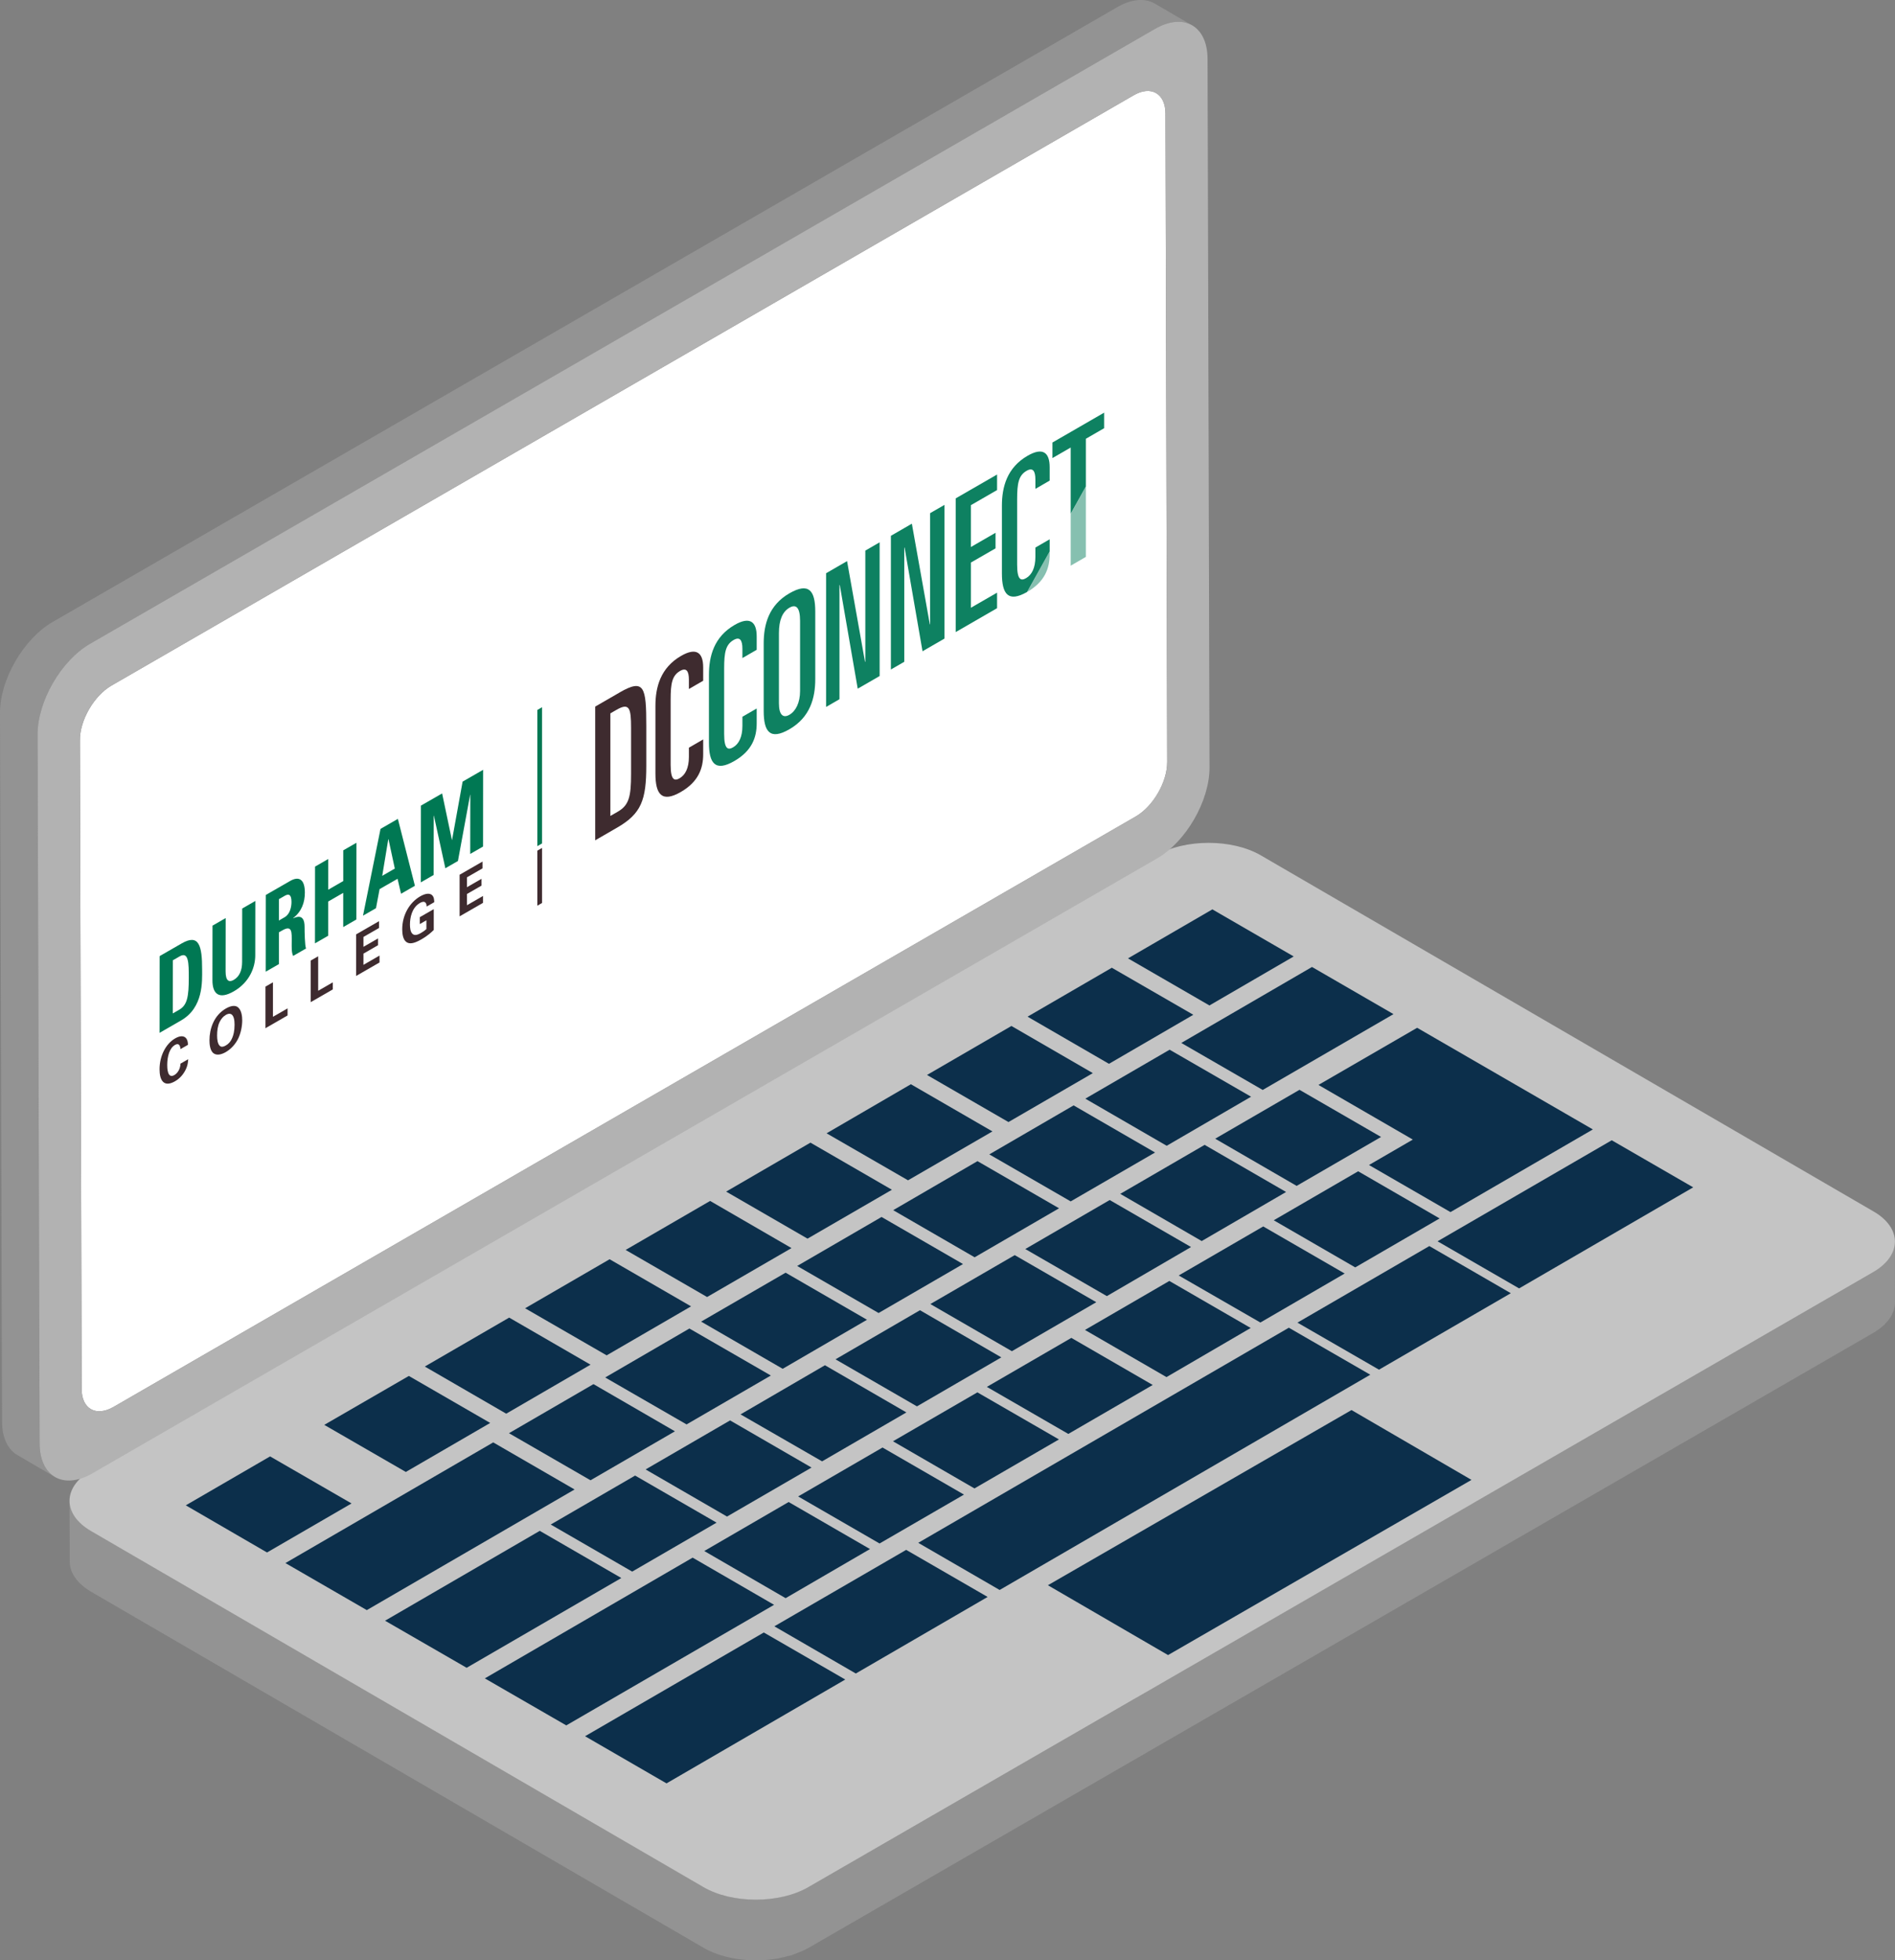 <?xml version="1.0" encoding="UTF-8"?>
<svg id="Layer_2" data-name="Layer 2" xmlns="http://www.w3.org/2000/svg" viewBox="0 0 543.96 562.55">
  <rect x="0" y="0" width="543.96" height="562.55" fill="#808080" stroke="none"/>
  <defs>
    <style>
      .cls-1 {
        fill: none;
        opacity: .5;
      }

      .cls-2 {
        fill: #007853;
      }

      .cls-3 {
        fill: #fff;
      }

      .cls-4 {
        fill: #939393;
      }

      .cls-5 {
        fill: #b2b2b2;
      }

      .cls-6 {
        fill: #c4c4c4;
      }

      .cls-7 {
        fill: #0e8161;
      }

      .cls-8 {
        fill: #3e2b2f;
      }

      .cls-9 {
        fill: #0c2f4b;
      }
    </style>
  </defs>
  <g id="Layer_1-2" data-name="Layer 1">
    <g>
      <g>
        <path class="cls-3" d="m325.44,27.33c4.97-2.87,9.07-.52,9.1,5.18l.5,186.2c.03,5.7-4.07,12.75-9.04,15.6L32.56,403.76c-5,2.85-9.1.56-9.12-5.13l-.5-186.22c-.03-5.72,4.04-12.76,9.04-15.66L325.44,27.33Z"/>
        <g>
          <path class="cls-4" d="m543.93,356.29c0,.24-.03.43-.08.66,0,.19-.03.42-.06.62,0,.2-.09.39-.12.59-.06.2-.11.4-.17.62-.09.14-.14.33-.25.5-.06.23-.17.45-.28.68-.09.16-.2.33-.28.48-.14.24-.28.49-.48.72-.11.16-.25.29-.36.45-.22.32-.5.59-.78.91-.17.14-.28.27-.45.42-.17.17-.36.33-.56.49-.19.17-.42.36-.64.49-.19.17-.45.35-.68.47-.34.23-.67.49-1.06.71l-115.25,66.53-.03-6.94-25.43-14.81,36.74-21.36v-2.74s2.39,1.38,2.39,1.38l49.96-29-.03-17.43-23.38-13.51-5.39,3.13-.03-6.24-7.83-4.52-15.52-8.99-27.09-15.66-6.76,3.92-.03-7.84-23.39-13.53-5.25,3.03v-6.05s-23.35-13.51-23.35-13.51l-24.22,14.06.02,5.36-4.66-2.66-24.19,14.04v5.33s-4.63-2.66-4.63-2.66l-24.23,14.06.03,5.36-4.66-2.69-24.19,14.07.03,5.37-4.66-2.69-24.2,14.06v5.34s-4.6-2.66-4.6-2.66l-24.25,14.06v5.33s-4.6-2.66-4.6-2.66l-24.26,14.07.03,5.36-4.6-2.68-24.22,14.05v5.36s-4.57-2.66-4.57-2.66l-24.28,14.04.06,17.43,13.56,7.82-5.78,3.37v-6.08s-23.39-13.5-23.39-13.5l-24.19,14.04.03,17.45,23.35,13.51,5.25-3.04.03,6.08,23.35,13.5,5.25-3.03v6.06s23.41,13.51,23.41,13.51l5.19-3.02.03,6.06,23.38,13.51,5.36-3.13.03,6.22,23.36,13.53,51.34-29.79v-3.49s2.98,1.74,2.98,1.74l37.9-21.97v-4s3.42,2,3.42,2l13.84-8.04.06,6.68,25.4,14.79-94.23,54.41c-.96.55-1.97.98-2.97,1.4-.31.12-.62.23-.9.33-.7.23-1.4.45-2.1.62-.62.2-1.26.36-1.91.49-.9.19-1.82.36-2.75.46-.17.03-.37.06-.53.06-1.18.14-2.38.2-3.59.22-.19,0-.4.01-.56.01-1.18-.01-2.36-.09-3.51-.2-.19-.03-.4-.06-.59-.06-1.12-.13-2.28-.33-3.37-.58-.22-.06-.45-.09-.64-.16-1.07-.27-2.08-.56-3.09-.92-.12-.04-.22-.07-.34-.13-1.12-.43-2.25-.97-3.26-1.54L26.13,439.37c-4.13-2.39-6.14-5.52-6.17-8.66.03,5.82.03,11.62.06,17.43,0,3.16,2.08,6.27,6.17,8.66l175.8,102.17c.98.59,2.08,1.08,3.2,1.51,0,0,.03,0,.06.03.12.06.25.09.37.12.67.27,1.41.52,2.13.69.28.12.59.14.9.23.22.06.45.12.67.17.22.06.42.1.65.14.7.14,1.4.27,2.1.36.22.03.43.06.65.07.17.01.34.03.5.06.31.03.62.06.93.09.7.06,1.4.09,2.07.1h.56c.17,0,.37,0,.56-.01.34,0,.7.01,1.04-.03.81,0,1.6-.06,2.35-.14.09,0,.12,0,.2-.03.19,0,.36-.03.53-.06.64-.07,1.32-.14,1.97-.27.25-.04.5-.16.76-.2.64-.12,1.26-.27,1.88-.45.39-.12.78-.16,1.18-.27.33-.12.64-.26.98-.39.28-.09.56-.2.84-.32,1.06-.42,2.07-.85,3.03-1.4l305.62-176.47c.22-.13.47-.26.7-.42.12-.1.23-.19.34-.26.28-.16.48-.32.71-.48.22-.17.42-.33.64-.52.17-.16.37-.3.53-.45.12-.1.2-.13.25-.2.12-.1.14-.19.22-.29.28-.27.56-.6.82-.88.05-.09.14-.17.19-.23s.08-.14.11-.17c.2-.27.37-.5.51-.75.08-.14.17-.26.22-.35.03-.04.03-.1.06-.13.11-.26.19-.48.3-.72.06-.13.14-.24.2-.35,0-.04,0-.07.03-.12.05-.23.11-.45.17-.68.06-.16.09-.3.09-.45.03,0,.03-.06.03-.09.05-.2.08-.45.08-.65,0-.16.03-.32.03-.47v-.14c0-5.82-.03-11.61-.03-17.44Z"/>
          <g>
            <path class="cls-6" d="m537.79,347.64l-175.83-102.16c-8.25-4.81-21.78-4.81-30.12,0L26.22,421.93c-8.31,4.81-8.37,12.63-.09,17.44l175.8,102.17c8.25,4.8,21.79,4.81,30.12,0l305.62-176.46c8.31-4.8,8.37-12.68.12-17.44Z"/>
            <polygon class="cls-9" points="335.74 301.23 359.12 314.72 334.9 328.8 311.54 315.28 335.74 301.23"/>
            <polygon class="cls-9" points="373.02 312.74 396.43 326.27 372.2 340.31 348.82 326.77 373.02 312.74"/>
            <polygon class="cls-9" points="406.79 294.94 433.87 310.6 449.4 319.58 457.23 324.11 416.36 347.83 392.97 334.32 405.55 327.02 378.46 311.34 406.79 294.94"/>
            <polygon class="cls-9" points="345.79 328.54 369.17 342.06 344.95 356.14 321.57 342.6 345.79 328.54"/>
            <polygon class="cls-9" points="462.65 327.22 486.03 340.73 436.06 369.73 412.65 356.21 462.65 327.22"/>
            <polygon class="cls-9" points="410.29 357.58 433.68 371.11 395.84 393.05 372.43 379.55 410.29 357.58"/>
            <polygon class="cls-9" points="335.66 367.59 359.01 381.09 334.84 395.18 311.44 381.65 335.66 367.59"/>
            <polygon class="cls-9" points="348.01 260.96 371.36 274.47 347.17 288.53 323.79 275.02 348.01 260.96"/>
            <polygon class="cls-9" points="319.15 277.71 342.54 291.21 318.33 305.28 294.96 291.75 319.15 277.71"/>
            <polygon class="cls-9" points="376.61 277.49 400 291.02 362.46 312.78 339.09 299.29 376.61 277.49"/>
            <polygon class="cls-9" points="290.33 294.42 313.7 307.95 289.48 321.99 266.1 308.48 290.33 294.42"/>
            <polygon class="cls-9" points="261.47 311.14 284.88 324.68 260.65 338.71 237.27 325.22 261.47 311.14"/>
            <polygon class="cls-9" points="308.18 317.21 331.56 330.73 307.34 344.76 283.98 331.27 308.18 317.21"/>
            <polygon class="cls-9" points="232.64 327.9 256.02 341.42 231.8 355.45 208.44 341.95 232.64 327.9"/>
            <polygon class="cls-9" points="280.59 333.21 304 346.74 279.77 360.8 256.39 347.28 280.59 333.21"/>
            <polygon class="cls-9" points="389.86 336.12 413.24 349.65 389.02 363.7 365.63 350.18 389.86 336.12"/>
            <polygon class="cls-9" points="203.84 344.63 227.2 358.16 202.97 372.2 179.59 358.69 203.84 344.63"/>
            <polygon class="cls-9" points="318.54 344.37 341.89 357.86 317.72 371.94 294.31 358.43 318.54 344.37"/>
            <polygon class="cls-9" points="253.05 349.23 276.43 362.74 252.2 376.79 228.83 363.29 253.05 349.23"/>
            <polygon class="cls-9" points="362.61 351.95 385.99 365.46 361.79 379.52 338.35 366.02 362.61 351.95"/>
            <polygon class="cls-9" points="291.28 360.18 314.69 373.69 290.46 387.75 267.06 374.22 291.28 360.18"/>
            <polygon class="cls-9" points="174.99 361.36 198.37 374.88 174.14 388.94 150.73 375.43 174.99 361.36"/>
            <polygon class="cls-9" points="225.51 365.22 248.87 378.73 224.67 392.8 201.26 379.26 225.51 365.22"/>
            <polygon class="cls-9" points="264.08 375.99 287.43 389.52 263.21 403.58 239.83 390.08 264.08 375.99"/>
            <polygon class="cls-9" points="146.16 378.11 169.51 391.62 145.31 405.68 121.94 392.15 146.16 378.11"/>
            <polygon class="cls-9" points="197.89 381.24 221.27 394.73 197.08 408.76 173.72 395.29 197.89 381.24"/>
            <polygon class="cls-9" points="307.53 383.93 330.89 397.44 306.66 411.49 283.28 397.99 307.53 383.93"/>
            <polygon class="cls-9" points="236.8 391.78 260.18 405.32 235.98 419.36 212.57 405.88 236.8 391.78"/>
            <polygon class="cls-9" points="117.36 394.85 140.71 408.34 116.49 422.4 93.08 408.89 117.36 394.85"/>
            <polygon class="cls-9" points="170.36 397.2 193.74 410.74 169.51 424.79 146.1 411.28 170.36 397.2"/>
            <polygon class="cls-9" points="280.56 399.56 303.97 413.07 279.72 427.13 256.33 413.6 280.56 399.56"/>
            <polygon class="cls-9" points="209.57 407.61 232.95 421.14 208.69 435.2 185.32 421.68 209.57 407.61"/>
            <polygon class="cls-9" points="253.33 415.39 276.71 428.9 252.48 442.93 229.11 429.43 253.33 415.39"/>
            <polygon class="cls-9" points="77.53 417.94 100.91 431.44 76.65 445.51 53.33 431.98 77.53 417.94"/>
            <polygon class="cls-9" points="182.31 423.44 205.69 436.95 181.47 451 158.09 437.49 182.31 423.44"/>
            <polygon class="cls-9" points="369.96 381.01 393.34 394.5 286.95 456.27 263.58 442.74 369.96 381.01"/>
            <polygon class="cls-9" points="226.38 431.03 249.73 444.53 225.51 458.62 202.16 445.09 226.38 431.03"/>
            <polygon class="cls-9" points="141.58 413.92 164.93 427.43 105.29 462.05 81.93 448.55 141.58 413.92"/>
            <polygon class="cls-9" points="387.95 404.64 422.39 424.68 335.29 474.95 300.8 454.91 387.95 404.64"/>
            <polygon class="cls-9" points="154.94 439.3 178.35 452.84 133.95 478.6 110.53 465.09 154.94 439.3"/>
            <polygon class="cls-9" points="260.12 444.76 283.5 458.27 245.66 480.24 222.28 466.7 260.12 444.76"/>
            <polygon class="cls-9" points="198.82 446.99 222.2 460.53 162.55 495.13 139.17 481.64 198.82 446.99"/>
            <polygon class="cls-9" points="219.25 468.47 242.63 481.97 191.32 511.77 167.94 498.24 219.25 468.47"/>
          </g>
        </g>
        <path class="cls-4" d="m340.6,6.34c-.14-.09-.4-.22-.53-.32-1.46-.82-2.9-1.66-4.32-2.51-1.43-.81-2.87-1.64-4.3-2.49-2.77-1.6-6.57-1.38-10.75,1.04L15.07,178.51C6.76,183.34-.03,195.01,0,204.58l.59,203.34c0,4.74,1.71,8.08,4.41,9.64,3.62,2.1,7.18,4.22,10.77,6.28-2.72-1.57-4.41-4.93-4.41-9.68l-.59-203.31c-.03-9.54,6.74-21.28,15.07-26.09L331.47,8.33c4.18-2.42,7.97-2.65,10.72-1.04-.53-.32-1.07-.62-1.6-.95Z"/>
        <path class="cls-5" d="m331.47,8.33c8.31-4.81,15.13-.97,15.16,8.6l.56,203.32c.03,9.55-6.74,21.3-15.07,26.1L26.5,422.82c-8.31,4.78-15.13.91-15.13-8.67l-.59-203.31c-.03-9.54,6.74-21.28,15.07-26.09L331.47,8.33Zm3.57,210.38l-.5-186.2c-.03-5.7-4.13-8.05-9.1-5.18L31.97,196.76c-5,2.9-9.07,9.94-9.04,15.66l.5,186.22c.03,5.69,4.13,7.98,9.12,5.13l293.44-169.46c4.97-2.85,9.07-9.9,9.04-15.6h0Z"/>
      </g>
      <g>
        <g id="Bar">
          <polygon class="cls-2" points="155.6 242.03 154.24 242.82 154.24 203.74 155.6 202.95 155.6 242.03"/>
          <polygon class="cls-8" points="155.6 259.12 154.24 259.91 154.24 244.11 155.6 243.33 155.6 259.12"/>
        </g>
        <g>
          <g>
            <path class="cls-8" d="m51.81,301.05c-.04-.39-.16-2-1.59-1.18-1.56.9-2.21,3.26-2.22,5.72,0,.71,0,4.1,2.04,2.92.88-.51,1.72-1.67,1.77-3.28l2.21-1.27c-.04.73-.1,1.87-.89,3.32-.87,1.59-1.97,2.47-2.86,2.99-3.38,1.95-4.48-.46-4.47-3.42,0-3.78,1.74-7.3,4.5-8.88,2.14-1.23,3.65-.51,3.65,1.86l-2.14,1.23Z"/>
            <path class="cls-8" d="m64.84,289.41c1.04-.6,2.48-1.13,3.45-.37,1.04.85,1.24,2.6,1.24,3.78,0,1.74-.44,3.84-1.24,5.39-1.09,2.11-2.68,3.24-3.49,3.71-1.29.74-2.58.99-3.47.36-1.07-.77-1.2-2.68-1.2-3.77,0-3.17,1.19-7.07,4.72-9.11Zm-1.79,10.67c.3.32.8.5,1.78-.07.85-.49,1.44-1.19,1.83-2.16.33-.78.67-1.9.67-3.8,0-.58-.04-1.38-.24-1.99-.41-1.24-1.23-1.4-2.24-.83-.79.45-1.41,1.21-1.81,2.05-.56,1.15-.72,2.53-.72,3.88,0,1.14.15,2.33.73,2.92Z"/>
            <path class="cls-8" d="m76.21,283.12l2.14-1.23v9.9s4.2-2.42,4.2-2.42v2.03s-6.35,3.66-6.35,3.66v-11.93Z"/>
            <path class="cls-8" d="m89.19,275.65l2.14-1.23v9.9s4.2-2.42,4.2-2.42v2.03s-6.35,3.66-6.35,3.66v-11.93Z"/>
            <path class="cls-8" d="m102.23,268.13l6.57-3.78v1.95s-4.47,2.57-4.47,2.57v2.84s4.18-2.41,4.18-2.41v1.95s-4.18,2.41-4.18,2.41v3.22s4.61-2.66,4.61-2.66v1.98s-6.72,3.87-6.72,3.87v-11.95Z"/>
            <path class="cls-8" d="m122.46,260.15c-.01-.31-.03-.73-.27-1.05-.41-.56-1.18-.25-1.64.02-2.39,1.37-2.87,4.36-2.87,6.19,0,.81.09,2.21.81,2.74.49.38,1.14.37,2.31-.3,1.02-.59,1.37-.94,1.6-1.15v-2.51s-1.9,1.09-1.9,1.09v-1.98s4.01-2.3,4.01-2.3v5.97c-.62.6-1.62,1.59-3.59,2.72-2.24,1.29-3.39,1.29-4.16.81-1.1-.67-1.3-2.46-1.3-3.71,0-4.23,2.18-7.74,5.15-9.46,1.26-.73,2.56-1.05,3.34-.42.65.53.69,1.45.7,2.09l-2.19,1.26Z"/>
            <path class="cls-8" d="m131.94,251.02l6.57-3.78v1.95s-4.47,2.57-4.47,2.57v2.84s4.18-2.41,4.18-2.41v1.95s-4.18,2.41-4.18,2.41v3.22s4.61-2.66,4.61-2.66v1.98s-6.72,3.87-6.72,3.87v-11.95Z"/>
          </g>
          <g>
            <path class="cls-2" d="m45.84,274.36l6.31-3.63c4.96-2.86,5.88.64,5.87,7.5,0,3.39.41,10.89-6.05,14.61l-6.16,3.55.02-22.02Zm3.76,16.46l1.83-1.05c2.3-1.33,2.76-3.69,2.76-9.21,0-4.06,0-7.63-2.62-6.11l-1.95,1.12-.02,15.25Z"/>
            <path class="cls-2" d="m73.29,258.55l-.02,15.62c0,3.29-1.54,7.65-6.14,10.3-4.16,2.39-6.16.92-6.15-3.22l.02-15.62,3.78-2.18-.02,15.31c0,2.71.95,3.23,2.33,2.44,1.65-.95,2.41-2.73,2.41-5.17l.02-15.31,3.78-2.18Z"/>
            <path class="cls-2" d="m80.05,276.67l-3.78,2.18.02-22.02,6.99-4.02c2.58-1.49,4.23-.42,4.23,3.33,0,2.81-.91,5.43-3.36,7.33v.06c.83-.35,3.28-1.52,3.28,2.44,0,1.4.07,5.51.42,6.22l-3.71,2.13c-.5-1.05-.4-2.61-.4-4.04,0-2.62.21-4.97-2.7-3.29l-.98.56v9.12Zm.01-12.51l1.68-.97c1.5-.87,1.93-2.94,1.93-4.34,0-2.1-.72-2.48-1.93-1.79l-1.68.97v6.13Z"/>
            <path class="cls-2" d="m98.53,252.83v-8.81s3.79-2.18,3.79-2.18l-.02,22.02-3.78,2.18v-9.82s-4.32,2.49-4.32,2.49v9.82s-3.79,2.18-3.79,2.18l.02-22.02,3.78-2.18v8.81s4.32-2.49,4.32-2.49Z"/>
            <path class="cls-2" d="m104.2,262.77l5.03-24.91,4.98-2.87,4.89,19.2-3.98,2.29-1-4.3-5.16,2.97-1.03,5.47-3.73,2.15Zm7.31-21.98l-.05.03-1.74,10.51,3.61-2.08-1.82-8.46Z"/>
            <path class="cls-2" d="m120.8,253.21l.02-22.02,6.09-3.5,2.81,13.35.05-.03,3.02-16.71,5.89-3.39-.02,22.02-3.68,2.12.02-16.99-.05.03-3.5,18.99-3.61,2.08-3.29-15.09-.05.03-.02,16.99-3.68,2.12Z"/>
          </g>
        </g>
        <g>
          <g id="Highlight">
            <path class="cls-3" d="m301.31,159.01v-.74l-6.46,11.59s.02-.01.04-.02c5.07-2.92,6.42-6.79,6.42-10.83Z"/>
            <polygon class="cls-3" points="311.7 159.81 311.7 139.63 307.34 147.46 307.34 162.33 311.7 159.81"/>
          </g>
          <g id="Highlight-2" data-name="Highlight" class="cls-1">
            <path class="cls-7" d="m301.31,159.01v-.74l-6.46,11.59s.02-.01.04-.02c5.07-2.92,6.42-6.79,6.42-10.83Z"/>
            <polygon class="cls-7" points="311.7 159.81 311.7 139.63 307.34 147.46 307.34 162.33 311.7 159.81"/>
          </g>
          <path class="cls-8" d="m177.88,198.71l-7.03,4.06v38.37l6.33-3.66c6.9-3.98,8.34-7.9,8.34-17.73v-11.43c0-11.16-.57-13.7-7.64-9.62Zm3.27,23.35c0,6.59-.61,9.02-3.84,10.88l-2.1,1.21v-29.44l1.75-1.01c3.71-2.14,4.19-.51,4.19,5.18v13.18Z"/>
          <path class="cls-8" d="m195.52,188.21c-5.94,3.43-7.38,8.99-7.38,14.36v19.4c0,5.95,1.79,8.48,7.29,5.3,5.07-2.92,6.42-6.79,6.42-10.83v-4.25l-4.1,2.37v2.66c0,3.19-1.05,5.18-2.66,6.11-1.4.81-2.58.69-2.58-3.83v-18.81c0-4.62.44-6.84,2.71-8.15,1.83-1.06,2.53.08,2.53,2.52v2.66l4.1-2.37v-3.83c0-4.3-2.01-5.8-6.33-3.31Z"/>
          <path class="cls-7" d="m210.88,179.33c-5.94,3.43-7.38,8.99-7.38,14.36v19.4c0,5.95,1.79,8.48,7.29,5.3,5.07-2.92,6.42-6.79,6.42-10.83v-4.25l-4.1,2.37v2.66c0,3.19-1.05,5.18-2.66,6.11-1.4.81-2.58.69-2.58-3.83v-18.81c0-4.62.44-6.84,2.71-8.15,1.83-1.06,2.53.08,2.53,2.52v2.66l4.1-2.37v-3.83c0-4.3-2.01-5.8-6.33-3.31Z"/>
          <path class="cls-7" d="m226.6,170.26c-5.94,3.43-7.38,8.99-7.38,14.36v19.4c0,5.95,1.79,8.48,7.38,5.25,5.98-3.45,7.42-9.02,7.42-14.38v-19.4c0-5.95-1.79-8.48-7.42-5.23Zm3.06,28.05c0,3.3-1.22,5.75-3.06,6.81s-3.01-.01-3.01-3.31v-20.14c0-3.77,1.05-6.13,3.01-7.27s3.06-.01,3.06,3.76v20.14Z"/>
          <polygon class="cls-7" points="248.39 189.88 248.3 189.93 243.15 161.02 237.13 164.5 237.13 202.87 240.97 200.65 240.97 167.92 241.06 167.87 246.21 197.63 252.5 194 252.5 155.63 248.39 158 248.39 189.88"/>
          <polygon class="cls-7" points="266.99 179.14 266.91 179.19 261.75 150.28 255.73 153.76 255.73 192.13 259.57 189.91 259.57 157.18 259.66 157.13 264.81 186.89 271.1 183.26 271.1 144.89 266.99 147.26 266.99 179.14"/>
          <polygon class="cls-7" points="274.33 181.39 286.21 174.53 286.21 170.07 278.69 174.41 278.69 161.44 285.77 157.36 285.77 152.89 278.69 156.98 278.69 144.97 286.21 140.63 286.21 136.17 274.33 143.02 274.33 181.39"/>
          <path class="cls-7" d="m301.31,154.76l-4.1,2.37v2.66c0,3.19-1.05,5.18-2.66,6.11-1.4.81-2.58.69-2.58-3.83v-18.81c0-4.62.44-6.84,2.71-8.15,1.83-1.06,2.53.08,2.53,2.52v2.66l4.1-2.37v-3.83c0-4.3-2.01-5.8-6.33-3.31-5.94,3.43-7.38,8.99-7.38,14.36v19.4c0,5.93,1.78,8.45,7.22,5.34l6.49-11.64v-3.47Z"/>
          <polygon class="cls-7" points="311.7 125.91 316.94 122.88 316.94 118.42 302.1 126.99 302.1 131.45 307.34 128.43 307.34 147.42 311.7 139.59 311.7 125.91"/>
        </g>
      </g>
    </g>
  </g>
</svg>